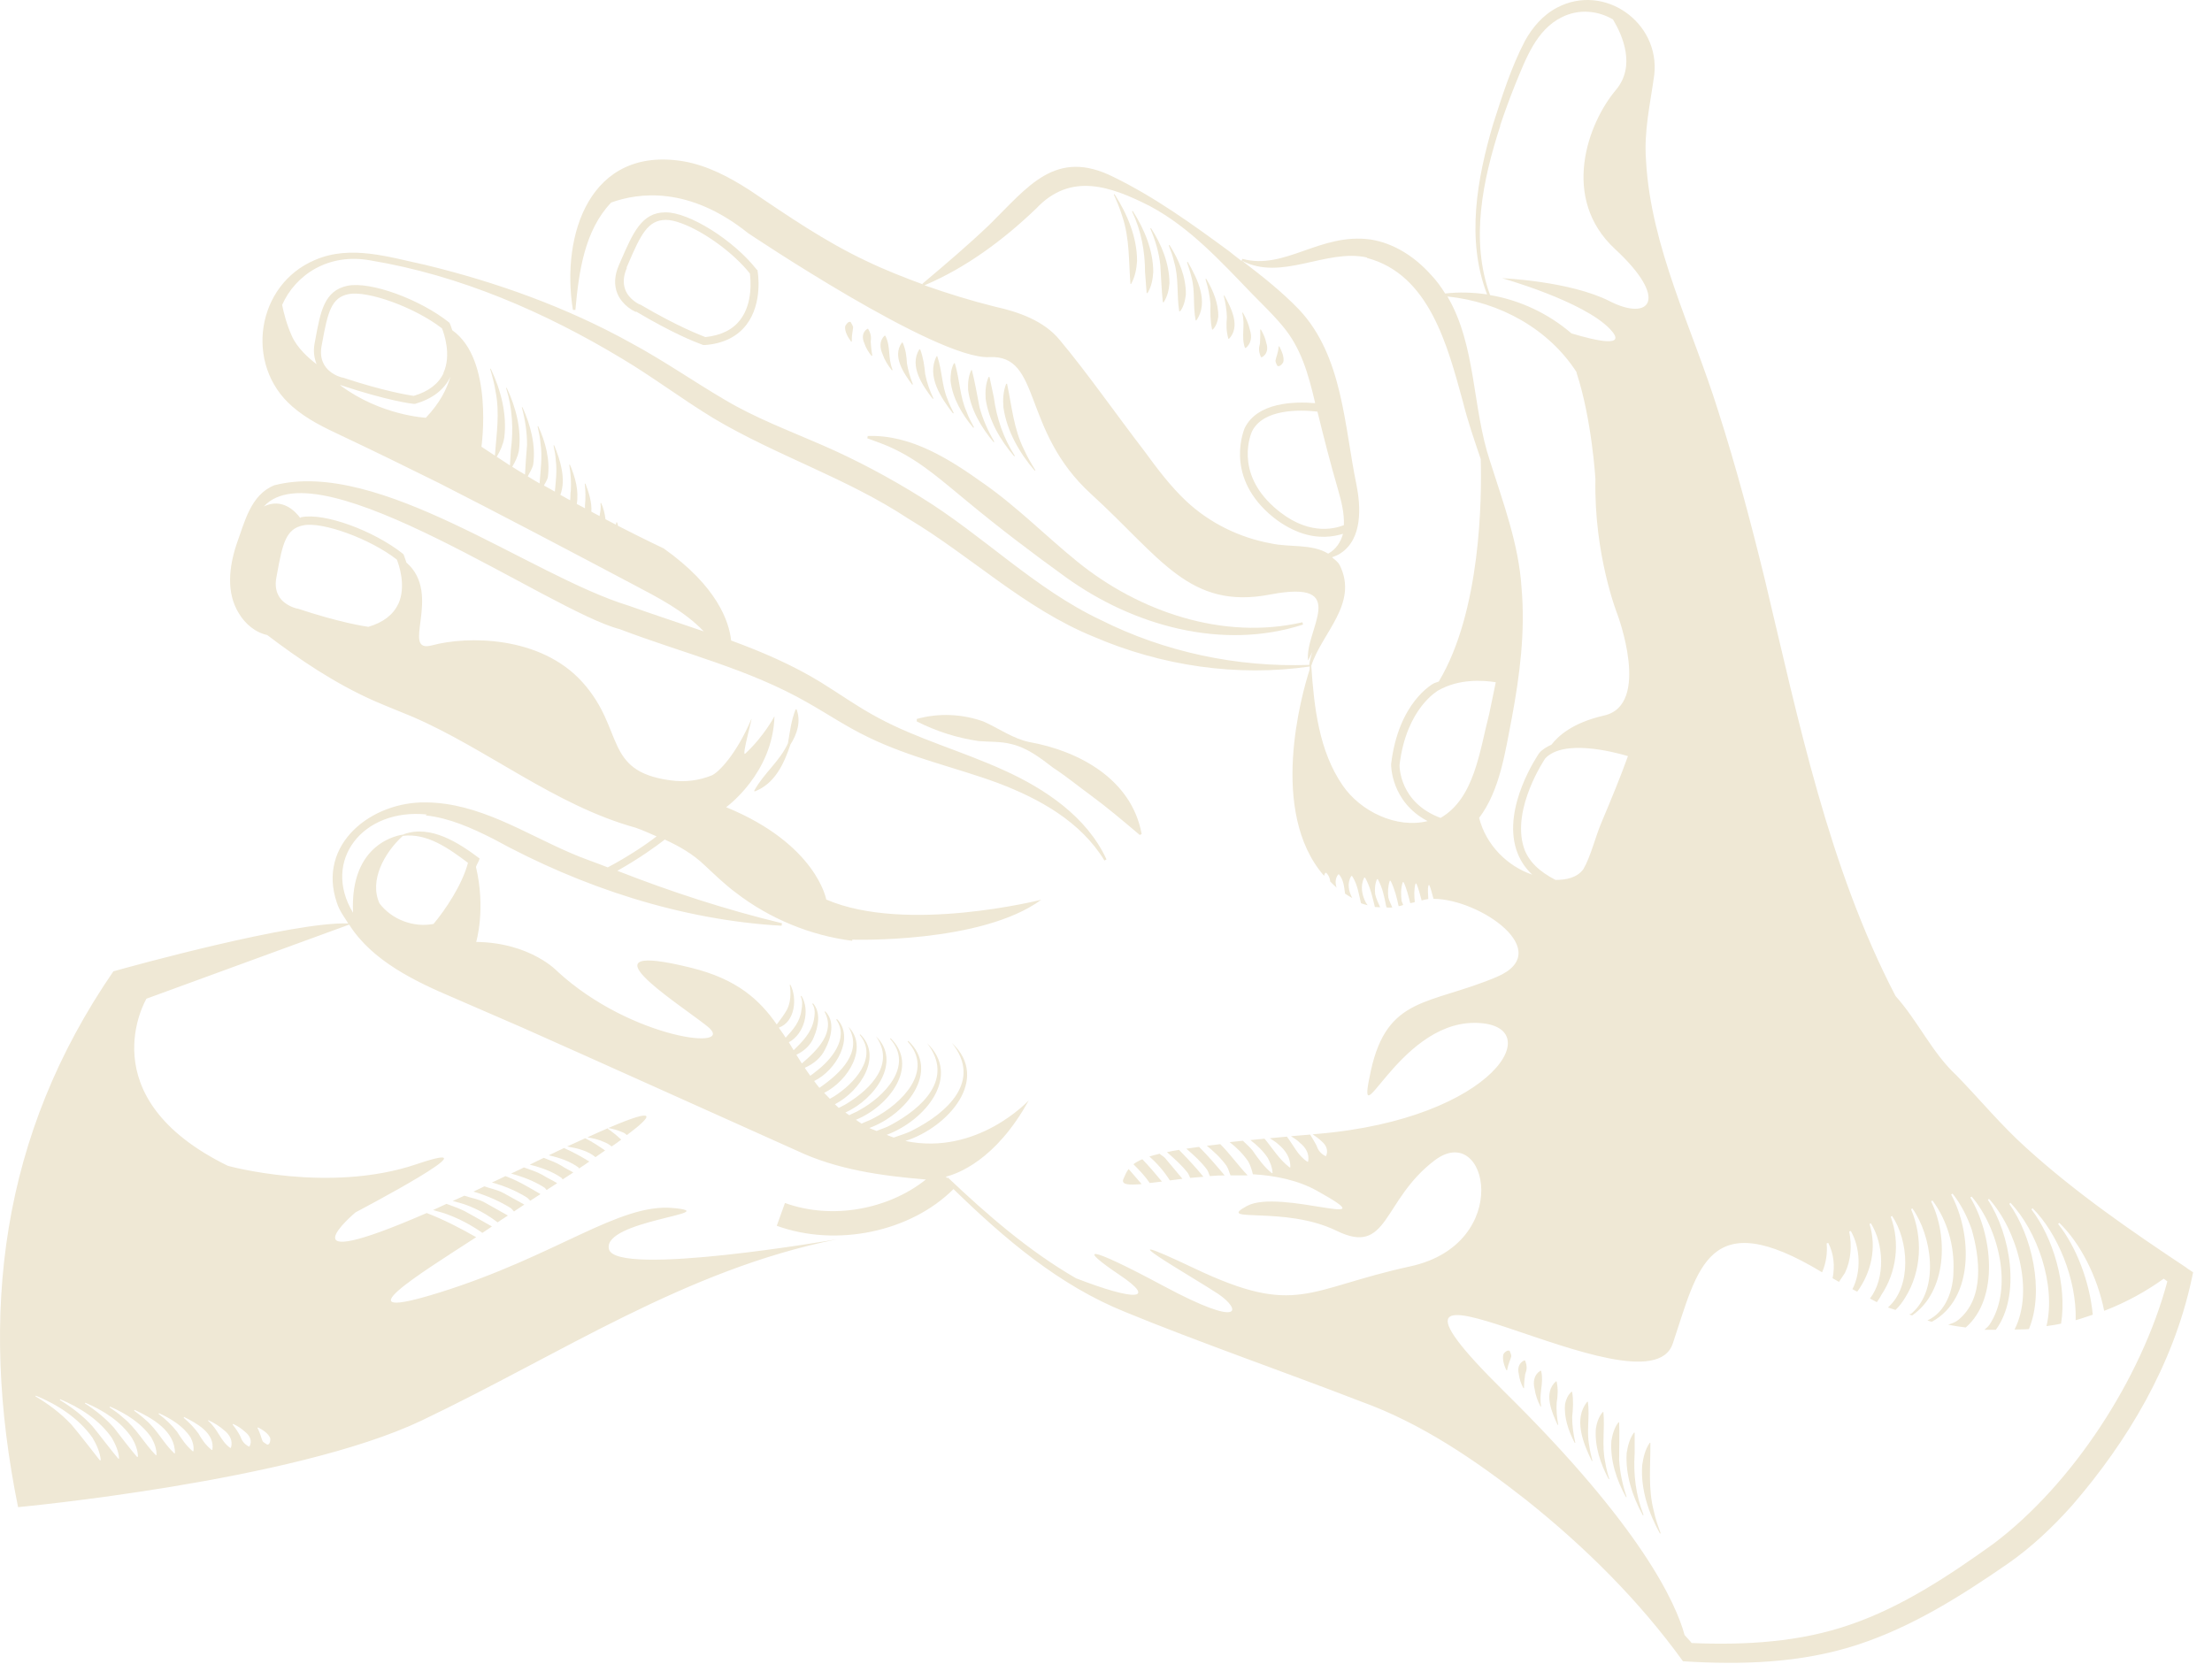 <svg width="97" height="73" viewBox="0 0 97 73" fill="none" xmlns="http://www.w3.org/2000/svg">
<path d="M95.882 55.603C93.442 53.983 91.022 52.313 88.852 50.343C87.762 49.363 86.822 48.223 85.802 47.173C84.722 46.173 84.122 44.803 83.122 43.683C80.182 38.033 78.872 31.623 77.402 25.463C76.792 22.963 76.132 20.473 75.342 18.013C74.212 14.393 72.392 10.843 72.182 7.053C72.082 5.743 72.362 4.593 72.542 3.283C72.802 0.983 70.352 -0.757 68.282 0.333C67.652 0.663 67.192 1.213 66.872 1.793C66.262 2.963 65.882 4.183 65.482 5.423C64.772 7.823 64.282 10.513 65.212 12.913C64.592 12.823 63.982 12.803 63.372 12.873C63.192 12.583 62.992 12.303 62.742 12.043C62.052 11.273 61.132 10.663 60.092 10.503C57.882 10.203 56.342 11.863 54.482 11.353C54.482 11.353 54.442 11.433 54.442 11.443C54.252 11.303 54.082 11.163 53.892 11.013C52.272 9.823 50.652 8.653 48.832 7.763C46.282 6.483 45.072 8.203 43.402 9.843C42.462 10.743 41.472 11.583 40.452 12.443C40.452 12.443 40.452 12.463 40.472 12.473C39.632 12.163 38.812 11.843 38.002 11.453C36.172 10.593 34.542 9.463 32.862 8.333C32.002 7.783 31.052 7.263 29.962 7.073C25.882 6.403 24.592 10.273 25.122 13.593H25.232C25.382 11.923 25.632 10.103 26.802 8.883C27.992 8.453 30.202 8.143 32.802 10.223C32.802 10.223 41.072 15.783 43.382 15.663C45.692 15.543 44.772 18.863 47.842 21.663C50.912 24.463 52.152 26.763 55.712 26.073C59.282 25.393 57.192 27.653 57.362 28.973C57.362 28.973 57.442 28.813 57.552 28.593C57.492 28.773 57.432 28.963 57.412 29.163C54.222 29.273 51.062 28.593 48.272 27.193C45.372 25.823 43.122 23.493 40.392 21.813C39.012 20.953 37.572 20.183 36.082 19.533C34.592 18.883 33.122 18.333 31.782 17.533C30.432 16.743 29.102 15.813 27.672 15.043C24.842 13.473 21.772 12.373 18.632 11.613C17.072 11.283 15.382 10.723 13.812 11.403C11.242 12.483 10.702 15.993 12.812 17.823C13.472 18.403 14.242 18.763 14.962 19.103C16.402 19.783 17.832 20.483 19.262 21.193C21.742 22.453 25.272 24.313 27.762 25.633C28.862 26.213 30.002 26.793 30.862 27.693C29.762 27.313 28.652 26.953 27.562 26.563C23.252 25.243 16.642 20.103 12.032 21.283C10.982 21.703 10.722 22.923 10.372 23.873C10.052 24.843 9.902 25.993 10.482 26.913C10.752 27.363 11.202 27.753 11.762 27.863L11.692 27.833C13.152 28.943 14.702 29.983 16.392 30.733C16.962 30.983 17.532 31.203 18.082 31.433C21.352 32.843 24.332 35.323 27.872 36.303C28.192 36.413 28.492 36.553 28.792 36.683C28.342 37.033 27.592 37.543 26.652 38.043C26.102 37.823 25.542 37.643 25.002 37.403C22.982 36.533 21.012 35.223 18.702 35.193C16.292 35.143 13.892 37.023 14.772 39.593C14.882 39.943 15.092 40.213 15.272 40.503C12.882 40.413 5.712 42.393 4.972 42.603C0.042 49.773 -0.938 57.573 0.792 66.103C0.792 66.103 12.892 64.973 18.492 62.303C24.612 59.383 30.062 55.683 36.712 54.353C36.712 54.353 26.982 56.043 26.702 54.783C26.412 53.523 31.872 53.203 29.512 52.983C27.142 52.763 24.392 55.093 19.262 56.693C14.832 58.073 18.322 55.923 20.882 54.263C20.182 53.863 19.462 53.493 18.712 53.203C12.162 56.053 15.592 53.173 15.592 53.173C15.592 53.173 22.092 49.763 18.262 51.063C14.422 52.363 9.992 51.133 9.992 51.133C3.842 48.123 6.422 43.803 6.422 43.803L15.312 40.553C16.322 42.153 18.222 43.053 19.892 43.763L22.912 45.073C26.422 46.633 31.382 48.873 34.932 50.463C36.702 51.303 38.662 51.573 40.602 51.733C38.962 53.043 36.492 53.513 34.422 52.763L34.062 53.763C36.682 54.713 39.932 54.033 41.812 52.153C44.032 54.313 46.432 56.373 49.342 57.543C52.422 58.813 56.542 60.253 59.662 61.463C62.332 62.423 64.702 64.043 66.932 65.793C69.512 67.853 71.882 70.203 73.802 72.863C76.332 73.023 78.962 72.953 81.442 72.143C83.862 71.353 86.002 69.993 88.032 68.593C89.082 67.863 90.012 66.983 90.852 66.043C93.322 63.193 95.292 59.853 96.102 56.133L96.172 55.803L95.902 55.623L95.882 55.603ZM4.382 64.053C3.952 63.513 3.572 63.003 3.132 62.483C2.672 61.993 2.132 61.583 1.552 61.243L1.572 61.213C2.522 61.603 3.452 62.203 4.052 63.053C4.232 63.353 4.382 63.683 4.422 64.043H4.392L4.382 64.053ZM5.192 63.983C4.842 63.573 4.392 62.963 4.052 62.553C3.642 62.103 3.152 61.723 2.622 61.403L2.642 61.373C3.512 61.733 4.362 62.283 4.902 63.063C5.062 63.343 5.202 63.643 5.222 63.973H5.192V63.983ZM6.012 63.903C5.692 63.533 5.282 62.993 4.992 62.613C4.622 62.203 4.192 61.853 3.722 61.553L3.742 61.523C4.522 61.853 5.302 62.343 5.782 63.063C5.932 63.313 6.042 63.593 6.052 63.893H6.022L6.012 63.903ZM11.312 62.603C11.502 62.703 11.772 62.863 11.852 63.083C11.862 63.143 11.852 63.363 11.722 63.363C11.622 63.303 11.562 63.263 11.522 63.223C11.452 63.073 11.422 62.873 11.292 62.633L11.312 62.603ZM10.222 62.453C10.422 62.543 10.602 62.663 10.762 62.813C10.952 62.963 11.072 63.193 10.942 63.443H10.902C10.692 63.313 10.612 63.203 10.532 62.983C10.442 62.813 10.332 62.643 10.202 62.483L10.222 62.453ZM9.142 62.293C9.392 62.403 9.622 62.553 9.832 62.733C10.062 62.913 10.232 63.193 10.122 63.503H10.092C9.652 63.183 9.572 62.693 9.122 62.313L9.142 62.283V62.293ZM8.062 62.143C8.622 62.423 9.432 62.853 9.312 63.593H9.282C9.012 63.373 8.862 63.153 8.702 62.873C8.522 62.623 8.302 62.393 8.052 62.183L8.072 62.153L8.062 62.143ZM6.972 61.983C7.502 62.223 8.042 62.553 8.362 63.053C8.452 63.233 8.512 63.433 8.482 63.653H8.452C8.152 63.393 7.972 63.123 7.762 62.793C7.532 62.503 7.262 62.243 6.952 62.013L6.972 61.983ZM5.892 61.833C6.672 62.193 7.682 62.763 7.672 63.743H7.642C7.162 63.293 6.902 62.713 6.392 62.283C6.232 62.133 6.062 62.003 5.882 61.873L5.902 61.843L5.892 61.833ZM6.642 63.063C6.772 63.293 6.872 63.543 6.862 63.823H6.832C6.312 63.293 5.982 62.643 5.392 62.173C5.212 62.003 5.002 61.863 4.802 61.723L4.822 61.693C5.522 61.993 6.222 62.433 6.652 63.073L6.642 63.063ZM71.392 33.153C71.052 34.103 70.652 35.063 70.232 36.063C69.962 36.693 69.752 37.583 69.432 38.123C69.152 38.503 68.672 38.593 68.212 38.593C67.532 38.243 67.022 37.793 66.822 37.173C66.272 35.453 67.762 33.263 67.762 33.263C68.562 32.413 70.712 32.963 71.392 33.163V33.153ZM63.072 30.283C63.972 29.763 65.032 29.833 65.592 29.923C65.492 30.393 65.402 30.863 65.302 31.323C64.882 32.933 64.662 35.013 63.172 35.873C61.362 35.203 61.372 33.613 61.372 33.553C61.672 31.043 63.062 30.293 63.082 30.273L63.072 30.283ZM65.782 5.513C65.982 4.913 66.202 4.313 66.442 3.713C66.902 2.603 67.362 1.303 68.492 0.753C69.252 0.373 70.082 0.473 70.732 0.853C71.152 1.553 71.742 2.893 70.862 3.943C69.622 5.413 68.422 8.703 70.822 10.923C73.222 13.143 72.342 14.103 70.592 13.213C68.842 12.323 65.872 12.203 65.872 12.203C65.872 12.203 69.442 13.203 70.612 14.443C71.402 15.283 69.952 14.933 68.912 14.623C67.902 13.753 66.652 13.163 65.342 12.943C64.462 10.533 65.022 7.883 65.792 5.513H65.782ZM69.132 16.343C69.802 18.363 69.962 21.003 69.962 21.003C69.892 24.343 70.922 26.933 70.922 26.933C70.922 26.933 72.422 30.913 70.342 31.383C68.932 31.703 68.312 32.303 68.032 32.663C67.832 32.753 67.642 32.863 67.502 33.023C67.432 33.123 65.892 35.383 66.492 37.263C66.632 37.693 66.862 38.053 67.192 38.363C66.112 37.993 65.172 37.083 64.862 35.873C65.782 34.663 66.012 32.933 66.292 31.513C66.642 29.643 66.892 27.713 66.722 25.783C66.602 23.863 65.912 22.043 65.342 20.233C64.552 17.883 64.742 15.163 63.472 13.003C65.782 13.243 67.922 14.433 69.142 16.333L69.132 16.343ZM59.942 11.313C62.682 12.033 63.482 15.183 64.152 17.623C64.362 18.473 64.652 19.303 64.932 20.133C64.982 21.843 64.942 26.813 63.092 29.893C63.022 29.923 62.962 29.933 62.892 29.963C62.832 29.993 61.322 30.793 61.002 33.523C61.002 33.543 60.982 35.163 62.602 36.013C61.252 36.353 59.662 35.593 58.882 34.453C57.842 32.953 57.622 31.013 57.502 29.203C57.962 27.753 59.582 26.483 58.752 24.793C58.662 24.623 58.532 24.553 58.412 24.443C58.542 24.393 58.682 24.343 58.792 24.263C59.762 23.623 59.672 22.203 59.482 21.253C58.942 18.653 58.882 15.623 56.972 13.583C56.182 12.763 55.332 12.103 54.462 11.433C56.202 12.353 58.152 10.893 59.942 11.293V11.313ZM58.672 21.463C58.832 22.013 58.952 22.523 58.932 23.033C58.472 23.213 57.292 23.503 55.882 22.253C54.112 20.693 54.872 18.993 54.902 18.923C55.392 17.933 56.972 17.963 57.772 18.053C58.052 19.193 58.342 20.333 58.672 21.463ZM45.442 9.143C46.952 7.543 48.702 8.163 50.432 9.043C52.172 9.973 53.532 11.463 54.892 12.873C55.352 13.343 55.822 13.793 56.222 14.273C57.052 15.243 57.372 16.403 57.662 17.633C57.662 17.653 57.662 17.663 57.672 17.683C56.752 17.603 55.142 17.643 54.582 18.773C54.582 18.793 53.682 20.773 55.642 22.523C56.112 22.943 56.572 23.193 56.992 23.353C57.812 23.653 58.472 23.543 58.892 23.413C58.802 23.763 58.582 24.103 58.242 24.283C57.542 23.843 56.522 24.013 55.732 23.833C54.352 23.583 53.032 22.933 52.012 21.973C51.332 21.333 50.742 20.553 50.152 19.743C49.072 18.343 47.602 16.253 46.472 14.913C45.792 14.073 44.652 13.673 43.642 13.453C42.592 13.193 41.562 12.873 40.542 12.513C42.362 11.743 44.002 10.523 45.432 9.153L45.442 9.143ZM18.682 18.323C18.682 18.323 16.702 18.233 14.912 16.893H14.942C17.012 17.583 18.092 17.713 18.132 17.713H18.202C18.962 17.493 19.482 17.093 19.752 16.523C19.592 17.063 19.292 17.673 18.682 18.313V18.323ZM19.452 16.363C19.232 16.833 18.792 17.173 18.142 17.363C17.942 17.333 16.882 17.173 15.042 16.563H15.022C15.022 16.563 13.892 16.333 14.102 15.173L14.132 15.013C14.372 13.693 14.532 13.053 15.272 12.903C15.702 12.813 16.432 12.963 17.202 13.243C17.972 13.523 18.792 13.943 19.382 14.403C19.462 14.603 19.812 15.563 19.442 16.363H19.452ZM17.462 26.493C17.242 26.963 16.802 27.303 16.152 27.493C15.952 27.463 14.892 27.303 13.052 26.693H13.032C13.032 26.693 12.532 26.593 12.262 26.203C12.102 25.963 12.052 25.663 12.122 25.313L12.152 25.153C12.392 23.833 12.542 23.193 13.292 23.043C13.722 22.953 14.452 23.103 15.222 23.383C15.992 23.663 16.812 24.083 17.402 24.543C17.482 24.743 17.832 25.703 17.462 26.503V26.493ZM18.662 35.763C19.702 35.873 20.682 36.313 21.632 36.793C25.492 38.913 29.862 40.353 34.272 40.603L34.292 40.493C31.812 39.893 29.422 39.113 27.072 38.193C28.032 37.653 28.752 37.133 29.152 36.823C29.782 37.113 30.382 37.453 30.892 37.943C31.322 38.343 31.782 38.793 32.282 39.163C33.752 40.293 35.542 41.033 37.372 41.263V41.213H37.382C37.382 41.213 43.032 41.393 45.662 39.463C45.662 39.463 39.732 40.963 36.232 39.453C36.232 39.453 35.812 37.033 31.842 35.403C31.842 35.403 33.892 33.933 33.962 31.413C33.962 31.413 33.512 32.283 32.682 33.053C32.492 33.233 33.052 31.293 32.942 31.553C32.292 33.083 31.502 33.893 31.202 34.013C30.672 34.223 30.062 34.323 29.382 34.223C26.452 33.823 27.402 32.003 25.552 29.933C23.702 27.863 20.472 27.893 18.952 28.303C17.512 28.693 19.432 26.073 17.822 24.673C17.762 24.493 17.722 24.373 17.712 24.353L17.692 24.313L17.662 24.283C16.372 23.263 14.222 22.483 13.222 22.683C13.192 22.683 13.182 22.703 13.162 22.713C12.952 22.423 12.372 21.823 11.572 22.213C13.992 19.543 24.172 26.833 27.172 27.593C29.942 28.653 32.862 29.343 35.442 30.833C36.292 31.313 37.132 31.883 38.072 32.333C39.942 33.243 41.922 33.663 43.762 34.343C45.582 35.033 47.392 36.033 48.432 37.743L48.522 37.693C47.662 35.823 45.822 34.593 44.002 33.773C42.152 32.933 40.212 32.403 38.512 31.483C37.662 31.033 36.862 30.463 35.992 29.923C34.752 29.163 33.422 28.593 32.062 28.093C31.972 27.273 31.462 25.723 29.102 24.053C29.102 24.053 28.272 23.663 27.102 23.063C27.082 23.013 27.082 22.963 27.062 22.913H27.022C27.022 22.913 27.012 22.983 27.012 23.013C26.862 22.933 26.712 22.863 26.552 22.773C26.522 22.523 26.462 22.283 26.362 22.063H26.332C26.362 22.273 26.322 22.453 26.292 22.633C26.172 22.573 26.052 22.503 25.932 22.443C25.962 22.033 25.812 21.573 25.672 21.213H25.642C25.682 21.543 25.682 21.863 25.652 22.173C25.652 22.213 25.652 22.253 25.652 22.293C25.532 22.233 25.412 22.163 25.292 22.103C25.392 21.523 25.222 20.913 24.992 20.383H24.962C25.032 20.773 25.052 21.153 25.032 21.513C25.002 21.663 25.022 21.803 25.002 21.943C24.862 21.863 24.712 21.783 24.572 21.703C24.832 21.023 24.572 20.183 24.302 19.533H24.272C24.322 19.763 24.362 19.973 24.372 20.193C24.432 20.663 24.372 21.103 24.332 21.563C24.172 21.473 24.012 21.383 23.852 21.293C23.912 21.173 23.992 21.063 24.022 20.943C24.132 20.183 23.922 19.383 23.602 18.693H23.572C23.632 18.953 23.682 19.193 23.702 19.443C23.792 20.043 23.702 20.613 23.662 21.203C23.482 21.103 23.312 20.993 23.142 20.893C23.232 20.723 23.342 20.553 23.382 20.373C23.502 19.523 23.262 18.633 22.912 17.863H22.882C23.032 18.413 23.112 18.963 23.112 19.513C23.082 19.893 23.042 20.373 23.022 20.813C22.832 20.703 22.642 20.593 22.462 20.473C22.592 20.253 22.702 20.033 22.752 19.783C22.882 18.843 22.622 17.863 22.222 17.013H22.192C22.472 17.903 22.522 18.833 22.402 19.743L22.362 20.413C22.162 20.283 21.982 20.163 21.782 20.033C21.942 19.773 22.062 19.493 22.112 19.203C22.242 18.163 21.962 17.103 21.522 16.173H21.492C21.592 16.513 21.682 16.843 21.732 17.173C21.922 18.113 21.772 19.033 21.702 19.983C21.502 19.853 21.302 19.723 21.112 19.593C21.112 19.593 21.662 15.773 19.832 14.483C19.782 14.323 19.742 14.223 19.732 14.203L19.712 14.163L19.682 14.133C18.392 13.113 16.242 12.333 15.242 12.533C14.222 12.743 14.052 13.653 13.822 14.923L13.792 15.083C13.732 15.423 13.782 15.703 13.882 15.973C13.552 15.723 13.032 15.273 12.792 14.723C12.572 14.233 12.442 13.723 12.372 13.373C12.962 12.043 14.412 11.083 16.252 11.423C20.172 12.073 23.902 13.693 27.282 15.733C28.642 16.543 29.902 17.503 31.302 18.353C34.102 20.013 37.122 20.963 39.822 22.743C42.582 24.393 44.932 26.693 47.952 27.923C50.942 29.213 54.262 29.693 57.432 29.233C57.432 29.283 57.432 29.343 57.422 29.393C57.092 30.423 55.612 35.603 58.062 38.413C58.082 38.373 58.082 38.323 58.122 38.283H58.162C58.282 38.413 58.322 38.533 58.332 38.663C58.422 38.753 58.512 38.843 58.612 38.933C58.552 38.743 58.542 38.533 58.682 38.353H58.722C58.922 38.603 58.942 38.893 58.982 39.193C59.082 39.263 59.182 39.323 59.292 39.383C59.292 39.383 59.292 39.383 59.292 39.373C59.132 39.073 59.072 38.733 59.252 38.423H59.292C59.532 38.793 59.582 39.203 59.682 39.613C59.742 39.643 59.872 39.673 59.972 39.703C59.952 39.663 59.922 39.633 59.902 39.603C59.722 39.263 59.642 38.863 59.822 38.493H59.862C60.092 38.903 60.182 39.343 60.292 39.783C60.362 39.793 60.452 39.783 60.522 39.793C60.442 39.603 60.342 39.413 60.302 39.213C60.282 38.993 60.292 38.773 60.382 38.563H60.422C60.632 38.953 60.702 39.323 60.782 39.733C60.782 39.753 60.802 39.773 60.812 39.803C60.902 39.803 60.962 39.813 61.052 39.803C61.002 39.653 60.912 39.513 60.882 39.363C60.852 39.123 60.862 38.873 60.942 38.633H60.982C61.162 39.003 61.252 39.363 61.332 39.743C61.392 39.743 61.462 39.713 61.532 39.693C61.512 39.633 61.482 39.573 61.462 39.513C61.432 39.243 61.422 38.973 61.512 38.693H61.552C61.692 38.993 61.762 39.303 61.842 39.613C61.912 39.593 61.972 39.593 62.042 39.563C62.012 39.293 62.002 39.023 62.072 38.753H62.112C62.212 38.993 62.272 39.243 62.342 39.493C62.432 39.473 62.522 39.443 62.632 39.433C62.632 39.233 62.592 39.023 62.642 38.823H62.682C62.762 39.023 62.802 39.223 62.862 39.423C64.882 39.423 68.262 41.743 65.622 42.853C62.672 44.093 60.832 43.673 60.112 46.973C59.392 50.273 61.252 44.883 64.632 44.863C68.012 44.843 65.612 49.073 57.762 49.733C57.692 49.733 57.632 49.743 57.562 49.753C57.692 49.843 57.832 49.933 57.952 50.053C58.142 50.213 58.262 50.433 58.152 50.703H58.122C57.892 50.583 57.802 50.443 57.722 50.223C57.642 50.073 57.552 49.923 57.452 49.763C57.162 49.783 56.882 49.813 56.612 49.833C56.742 49.923 56.892 50.003 57.002 50.123C57.252 50.323 57.432 50.603 57.362 50.953H57.332C56.912 50.683 56.732 50.243 56.432 49.853C56.162 49.873 55.932 49.903 55.682 49.923C55.812 50.013 55.952 50.083 56.062 50.193C56.362 50.443 56.602 50.783 56.582 51.203H56.552C56.092 50.853 55.812 50.373 55.452 49.943C55.232 49.963 55.032 49.983 54.832 50.003C55.122 50.223 55.392 50.483 55.592 50.783C55.702 50.983 55.792 51.203 55.802 51.453H55.772C55.412 51.163 55.182 50.823 54.922 50.453C54.802 50.303 54.642 50.173 54.502 50.033C54.302 50.053 54.102 50.073 53.922 50.093C54.232 50.333 54.512 50.613 54.732 50.933C54.832 51.103 54.892 51.303 54.942 51.503C55.942 51.563 56.922 51.763 57.762 52.233C61.042 54.053 56.122 52.113 54.682 52.893C53.242 53.673 56.332 52.863 58.612 53.983C60.902 55.103 60.592 52.653 62.912 50.893C65.242 49.133 66.392 54.553 61.842 55.543C57.292 56.533 56.892 57.773 52.382 55.633C47.872 53.493 52.442 56.093 53.422 56.753C54.402 57.413 54.592 58.313 51.042 56.413C47.502 54.513 47.302 54.713 49.102 55.923C50.752 57.033 49.782 57.073 47.182 56.063C45.122 54.873 43.292 53.283 41.562 51.643C41.562 51.643 41.542 51.663 41.522 51.683C41.522 51.653 41.522 51.633 41.522 51.633C41.502 51.633 41.482 51.623 41.462 51.613C41.962 51.493 43.662 50.903 45.112 48.263C45.112 48.263 42.862 50.703 39.702 50.043C41.582 49.443 43.442 47.323 41.742 45.743C43.072 47.403 41.562 48.793 40.022 49.573C39.762 49.713 39.462 49.793 39.192 49.893C39.092 49.863 38.982 49.813 38.882 49.773C40.582 49.143 42.172 47.193 40.652 45.753C41.862 47.303 40.452 48.603 39.042 49.353C38.852 49.463 38.642 49.513 38.442 49.603C38.332 49.553 38.232 49.533 38.122 49.473C39.722 48.893 41.252 46.993 39.832 45.653L39.802 45.683C40.982 46.983 39.522 48.413 38.332 49.033C38.162 49.133 37.962 49.193 37.782 49.283C37.692 49.223 37.612 49.163 37.532 49.113C38.992 48.523 40.322 46.763 39.052 45.533L39.032 45.563C40.102 46.753 38.752 48.113 37.682 48.693C37.542 48.783 37.382 48.833 37.242 48.913C37.192 48.873 37.122 48.833 37.072 48.793C38.382 48.213 39.552 46.543 38.412 45.453C39.262 46.653 38.202 47.743 37.152 48.393C37.032 48.473 36.902 48.523 36.782 48.593C36.722 48.543 36.672 48.483 36.612 48.433C37.762 47.833 38.702 46.313 37.722 45.363L37.702 45.393C38.532 46.393 37.422 47.553 36.582 48.083C36.522 48.123 36.452 48.153 36.392 48.193C36.312 48.103 36.222 48.023 36.142 47.933C37.212 47.393 38.092 45.923 37.202 45.033C37.852 46.133 36.872 47.063 35.932 47.713C35.852 47.613 35.772 47.513 35.702 47.413C36.682 46.943 37.482 45.493 36.702 44.693L36.672 44.723C37.252 45.543 36.432 46.503 35.782 46.993C35.702 47.063 35.612 47.123 35.532 47.183C35.452 47.063 35.362 46.953 35.292 46.833C35.672 46.663 36.002 46.403 36.182 46.023C36.442 45.533 36.642 44.793 36.182 44.353L36.162 44.383C36.642 45.273 35.852 46.053 35.162 46.643C35.082 46.513 35.002 46.393 34.922 46.263C35.252 46.103 35.542 45.853 35.682 45.503C35.882 45.043 36.012 44.413 35.652 44.003L35.622 44.033C35.762 44.233 35.732 44.493 35.692 44.723C35.582 45.293 35.192 45.683 34.802 46.063C34.732 45.943 34.662 45.823 34.592 45.713C35.272 45.353 35.542 44.313 35.142 43.673L35.112 43.703C35.202 43.883 35.182 44.113 35.142 44.313C35.082 44.823 34.772 45.163 34.452 45.513C34.362 45.363 34.252 45.223 34.152 45.073C34.862 44.823 34.972 43.793 34.662 43.193H34.632C34.692 43.563 34.672 43.943 34.522 44.263C34.382 44.523 34.222 44.713 34.062 44.933C33.322 43.873 32.342 42.943 30.292 42.443C25.352 41.223 29.532 43.853 30.992 44.993C32.452 46.123 27.692 45.593 24.452 42.613C24.452 42.613 23.282 41.343 20.882 41.313C20.882 41.313 21.312 39.883 20.872 38.023C20.912 37.893 21.002 37.783 21.032 37.653C20.112 36.963 18.902 36.173 17.722 36.583C17.722 36.583 17.702 36.593 17.692 36.603C17.522 36.623 15.332 36.933 15.482 40.033C14.102 37.763 15.892 35.433 18.722 35.723L18.662 35.763ZM19.012 40.523C18.132 40.693 17.182 40.333 16.642 39.623C16.182 38.623 16.852 37.403 17.662 36.663C18.732 36.523 19.692 37.223 20.522 37.843C20.262 38.823 19.522 39.913 19.012 40.523ZM87.412 67.713C85.432 69.133 83.392 70.483 81.142 71.253C78.932 72.023 76.552 72.163 74.182 72.063C74.092 71.943 73.972 71.833 73.872 71.713C73.502 70.343 72.002 66.983 65.992 61.063C57.802 52.983 72.192 62.363 73.352 58.933C74.462 55.643 74.872 52.763 79.902 55.803C80.072 55.413 80.142 54.973 80.102 54.533L80.172 54.513C80.412 54.973 80.472 55.533 80.362 56.063C80.422 56.103 80.462 56.113 80.522 56.153C80.562 56.183 80.602 56.193 80.642 56.223C80.732 56.093 80.812 55.963 80.902 55.833C81.172 55.273 81.212 54.633 81.092 54.013L81.162 53.993C81.572 54.703 81.632 55.773 81.232 56.543C81.302 56.583 81.372 56.613 81.442 56.653C82.062 55.803 82.302 54.723 81.982 53.683L82.042 53.653C82.602 54.553 82.692 56.053 82.002 56.953C82.102 57.003 82.202 57.063 82.302 57.113C82.372 57.013 82.442 56.913 82.502 56.793C83.162 55.803 83.332 54.513 82.912 53.363L82.972 53.333C83.692 54.393 83.852 56.413 82.792 57.343C82.902 57.393 83.012 57.413 83.122 57.453C83.292 57.293 83.432 57.103 83.552 56.903C84.262 55.763 84.332 54.283 83.802 53.033L83.862 53.003C84.702 54.183 85.072 56.513 83.842 57.593C83.812 57.623 83.762 57.633 83.722 57.653C83.762 57.663 83.802 57.683 83.852 57.693C85.362 56.653 85.442 54.233 84.682 52.693L84.742 52.653C85.382 53.513 85.712 54.623 85.662 55.743C85.662 56.553 85.342 57.543 84.522 57.913C84.582 57.933 84.652 57.963 84.712 57.973C86.592 56.953 86.472 54.073 85.562 52.393L85.622 52.353C85.992 52.813 86.262 53.353 86.462 53.923C86.822 55.173 87.032 56.953 85.872 57.893C85.742 58.003 85.592 58.043 85.432 58.103C85.692 58.153 85.952 58.193 86.202 58.223C87.692 56.923 87.362 54.113 86.402 52.523L86.462 52.483C87.632 53.853 88.312 56.493 87.242 58.103C87.182 58.183 87.102 58.253 87.022 58.323C87.192 58.323 87.352 58.323 87.522 58.323C88.632 56.803 88.162 54.133 87.172 52.623L87.222 52.583C88.432 53.923 89.222 56.583 88.342 58.313C88.552 58.303 88.772 58.313 88.972 58.293C89.662 56.613 89.102 54.193 88.112 52.803L88.162 52.753C89.322 53.973 90.172 56.343 89.742 58.163C89.952 58.133 90.172 58.103 90.382 58.053C90.652 56.353 90.032 54.283 89.082 53.043L89.132 52.993C90.222 54.073 91.072 56.113 91.022 57.903C91.282 57.833 91.522 57.743 91.772 57.663C91.632 56.193 91.042 54.673 90.252 53.683L90.302 53.633C91.212 54.503 91.972 55.983 92.272 57.493C93.262 57.113 94.132 56.623 94.882 56.083C94.942 56.123 94.992 56.163 95.042 56.203C93.902 60.463 90.892 65.093 87.412 67.713Z" fill="#EFE8D5"/>
<path d="M27.892 13.664C29.492 14.614 30.482 15.004 30.762 15.104C30.812 15.123 30.842 15.133 30.842 15.133H30.912C31.722 15.073 32.332 14.764 32.732 14.243C33.462 13.284 33.232 11.944 33.222 11.893V11.854L33.182 11.823C32.162 10.524 30.212 9.304 29.182 9.314C28.132 9.314 27.752 10.223 27.212 11.463L27.142 11.623C26.942 12.084 26.922 12.504 27.072 12.873C27.292 13.403 27.792 13.643 27.882 13.684L27.892 13.664ZM27.472 11.743L27.542 11.584C28.102 10.274 28.412 9.654 29.192 9.644C29.382 9.644 29.622 9.694 29.882 9.794C30.842 10.143 32.142 11.063 32.882 11.993C32.912 12.213 33.032 13.284 32.462 14.024C32.132 14.463 31.612 14.713 30.932 14.784C30.752 14.713 29.732 14.334 28.072 13.354H28.052C28.052 13.354 27.592 13.153 27.422 12.713C27.312 12.434 27.332 12.104 27.492 11.743H27.472Z" fill="#EFE8D5"/>
<path d="M34.892 31.104C34.692 31.613 34.642 32.084 34.552 32.603C34.192 33.394 33.492 33.913 33.072 34.684L33.092 34.714C33.982 34.373 34.382 33.493 34.662 32.654C34.952 32.203 35.132 31.654 34.932 31.113H34.892V31.104Z" fill="#EFE8D5"/>
<path d="M50.062 36.573C49.622 34.183 47.322 32.933 45.122 32.543C44.392 32.383 43.802 31.943 43.122 31.643C42.192 31.313 41.172 31.263 40.202 31.533V31.643C41.082 32.083 41.962 32.363 42.912 32.503C43.382 32.543 43.882 32.513 44.342 32.633C45.042 32.793 45.622 33.243 46.182 33.673C46.752 34.043 47.282 34.483 47.832 34.883C48.552 35.413 49.212 35.973 49.982 36.623L50.072 36.573H50.062Z" fill="#EFE8D5"/>
<path d="M38.032 19.223C38.462 19.383 38.882 19.523 39.272 19.723C40.462 20.303 41.422 21.183 42.452 22.023C43.802 23.143 45.302 24.283 46.732 25.313C49.682 27.443 53.602 28.543 57.142 27.393L57.112 27.293C53.642 28.093 49.952 26.833 47.242 24.633C45.872 23.523 44.572 22.203 43.102 21.183C41.632 20.133 39.932 19.053 38.052 19.123L38.032 19.223Z" fill="#EFE8D5"/>
<path d="M45.402 20.623C45.222 20.334 45.052 20.044 44.912 19.733C44.452 18.823 44.372 17.823 44.162 16.834H44.122C43.992 17.163 43.972 17.523 44.002 17.873C44.152 18.904 44.702 19.863 45.372 20.643L45.402 20.623Z" fill="#EFE8D5"/>
<path d="M43.392 16.533H43.352C43.222 16.833 43.202 17.163 43.222 17.483C43.352 18.423 43.862 19.303 44.472 20.013L44.502 19.993C44.002 19.213 43.702 18.343 43.582 17.433L43.392 16.533Z" fill="#EFE8D5"/>
<path d="M42.632 16.233H42.592C42.462 16.503 42.442 16.803 42.452 17.093C42.562 17.953 43.022 18.743 43.572 19.393L43.602 19.373C43.322 18.893 43.092 18.383 42.952 17.853C42.862 17.383 42.742 16.713 42.622 16.243L42.632 16.233Z" fill="#EFE8D5"/>
<path d="M41.872 15.933H41.832C41.702 16.173 41.682 16.443 41.682 16.703C41.772 17.473 42.192 18.183 42.682 18.763L42.712 18.743C42.592 18.523 42.472 18.303 42.392 18.073C42.082 17.383 42.092 16.663 41.872 15.933Z" fill="#EFE8D5"/>
<path d="M41.112 15.623H41.072C40.622 16.494 41.262 17.453 41.792 18.134L41.822 18.113C41.722 17.913 41.622 17.713 41.552 17.514C41.292 16.904 41.322 16.264 41.102 15.633L41.112 15.623Z" fill="#EFE8D5"/>
<path d="M40.352 15.323H40.312C39.862 16.053 40.452 16.913 40.902 17.493L40.932 17.473C40.762 17.123 40.642 16.763 40.572 16.413C40.532 16.023 40.492 15.703 40.352 15.323Z" fill="#EFE8D5"/>
<path d="M39.772 15.944C39.752 15.614 39.722 15.343 39.582 15.023H39.552C39.112 15.623 39.632 16.373 40.002 16.873L40.032 16.853C39.912 16.553 39.822 16.244 39.772 15.944Z" fill="#EFE8D5"/>
<path d="M39.142 16.223C38.922 15.683 39.072 15.213 38.822 14.723H38.792C38.552 14.943 38.582 15.263 38.702 15.533C38.792 15.793 38.942 16.033 39.112 16.243L39.142 16.223Z" fill="#EFE8D5"/>
<path d="M38.062 14.423H38.032C37.802 14.573 37.802 14.833 37.902 15.053C37.972 15.263 38.082 15.443 38.222 15.613L38.252 15.593C38.212 15.383 38.192 15.183 38.182 14.993C38.212 14.773 38.192 14.633 38.062 14.413V14.423Z" fill="#EFE8D5"/>
<path d="M37.412 14.343C37.392 14.283 37.362 14.223 37.302 14.123C37.202 14.073 37.082 14.253 37.062 14.313C37.032 14.543 37.192 14.803 37.322 14.983H37.352C37.342 14.703 37.402 14.503 37.412 14.343Z" fill="#EFE8D5"/>
<path d="M49.572 12.453H49.602C49.772 12.143 49.842 11.793 49.862 11.443C49.862 10.403 49.432 9.383 48.872 8.513L48.842 8.533C48.982 8.843 49.112 9.153 49.212 9.483C49.542 10.453 49.492 11.453 49.572 12.453Z" fill="#EFE8D5"/>
<path d="M50.292 12.853H50.322C50.492 12.573 50.552 12.253 50.572 11.933C50.572 10.983 50.182 10.043 49.672 9.253L49.642 9.273C50.042 10.113 50.212 11.023 50.212 11.933L50.282 12.853H50.292Z" fill="#EFE8D5"/>
<path d="M51.002 13.253H51.032C51.192 13.003 51.262 12.713 51.282 12.423C51.282 11.563 50.932 10.713 50.472 10.003L50.442 10.023C50.662 10.533 50.822 11.073 50.882 11.623C50.912 12.103 50.942 12.783 50.992 13.263L51.002 13.253Z" fill="#EFE8D5"/>
<path d="M51.722 13.653H51.752C51.912 13.443 51.972 13.173 52.002 12.913C52.012 12.143 51.692 11.383 51.282 10.743L51.252 10.763C51.342 10.993 51.432 11.233 51.482 11.473C51.702 12.193 51.592 12.913 51.712 13.663L51.722 13.653Z" fill="#EFE8D5"/>
<path d="M52.432 14.053H52.462C53.022 13.263 52.512 12.223 52.082 11.483L52.052 11.503C52.122 11.713 52.192 11.923 52.242 12.133C52.422 12.773 52.302 13.403 52.432 14.053Z" fill="#EFE8D5"/>
<path d="M53.152 14.453H53.182C53.332 14.303 53.392 14.103 53.422 13.903C53.442 13.313 53.192 12.723 52.892 12.223L52.862 12.243C52.982 12.613 53.052 12.983 53.082 13.343C53.072 13.733 53.072 14.063 53.152 14.453Z" fill="#EFE8D5"/>
<path d="M53.862 14.853L53.892 14.863C54.412 14.323 53.992 13.513 53.692 12.963H53.662C53.742 13.293 53.792 13.603 53.802 13.913C53.772 14.243 53.772 14.513 53.862 14.843V14.853Z" fill="#EFE8D5"/>
<path d="M54.612 15.273C54.882 15.073 54.902 14.753 54.812 14.473C54.752 14.203 54.642 13.953 54.502 13.713H54.472C54.622 14.293 54.412 14.733 54.592 15.253H54.622L54.612 15.273Z" fill="#EFE8D5"/>
<path d="M55.322 15.673C55.572 15.553 55.612 15.283 55.532 15.053C55.492 14.843 55.402 14.643 55.292 14.453H55.262C55.272 14.673 55.262 14.873 55.252 15.063C55.192 15.283 55.192 15.423 55.292 15.653L55.322 15.673Z" fill="#EFE8D5"/>
<path d="M56.272 15.893C56.332 15.673 56.202 15.393 56.102 15.193H56.072C56.052 15.473 55.962 15.653 55.932 15.813C55.932 15.883 55.962 15.943 56.012 16.043C56.112 16.113 56.252 15.943 56.272 15.883V15.893Z" fill="#EFE8D5"/>
<path d="M23.252 52.663C23.392 52.574 23.542 52.474 23.702 52.373C23.202 52.084 22.712 51.783 22.162 51.584C21.962 51.684 21.772 51.773 21.572 51.864C22.122 52.014 22.642 52.233 23.122 52.533C23.172 52.574 23.202 52.623 23.252 52.663Z" fill="#EFE8D5"/>
<path d="M22.542 53.133C22.682 53.043 22.832 52.943 22.992 52.833C22.692 52.663 22.382 52.493 22.072 52.323C21.812 52.183 21.512 52.133 21.242 52.033C21.092 52.103 20.912 52.193 20.762 52.263C21.332 52.433 21.892 52.673 22.392 52.983C22.452 53.023 22.492 53.093 22.542 53.133Z" fill="#EFE8D5"/>
<path d="M27.492 49.783C28.642 48.923 28.872 48.533 26.672 49.474C26.892 49.514 27.102 49.574 27.302 49.663C27.372 49.684 27.432 49.733 27.492 49.783Z" fill="#EFE8D5"/>
<path d="M23.972 52.193C24.122 52.093 24.272 51.993 24.432 51.893C24.222 51.763 23.992 51.663 23.772 51.523C23.522 51.383 23.242 51.303 22.972 51.203C22.902 51.243 22.852 51.263 22.772 51.303C22.642 51.363 22.532 51.413 22.412 51.473C22.932 51.613 23.432 51.803 23.882 52.093C23.922 52.123 23.942 52.173 23.982 52.203L23.972 52.193Z" fill="#EFE8D5"/>
<path d="M19.572 52.803C19.382 52.893 19.162 52.993 18.992 53.073C19.212 53.143 19.432 53.183 19.642 53.273C20.112 53.443 20.672 53.733 21.152 54.073C21.302 53.973 21.442 53.883 21.572 53.793C21.182 53.573 20.782 53.343 20.382 53.123C20.122 52.993 19.852 52.903 19.582 52.803H19.572Z" fill="#EFE8D5"/>
<path d="M21.952 53.523C22.042 53.463 22.162 53.383 22.272 53.313C21.922 53.113 21.572 52.923 21.222 52.723C20.952 52.583 20.652 52.543 20.362 52.443C20.182 52.523 20.022 52.603 19.852 52.673C20.062 52.733 20.272 52.783 20.482 52.863C20.962 53.043 21.412 53.303 21.822 53.613C21.862 53.583 21.912 53.553 21.952 53.523Z" fill="#EFE8D5"/>
<path d="M27.232 49.973C27.232 49.973 27.182 49.933 27.152 49.903C27.002 49.763 26.832 49.633 26.652 49.503V49.483C26.402 49.593 26.102 49.723 25.762 49.883C25.992 49.923 26.232 49.973 26.452 50.073C26.592 50.123 26.712 50.193 26.822 50.283C26.972 50.183 27.112 50.083 27.242 49.983L27.232 49.973Z" fill="#EFE8D5"/>
<path d="M25.402 51.243C25.552 51.144 25.702 51.044 25.842 50.944C25.482 50.724 25.122 50.523 24.732 50.353C24.532 50.444 24.272 50.574 24.062 50.673C24.522 50.773 24.972 50.923 25.352 51.194C25.372 51.203 25.382 51.233 25.392 51.254L25.402 51.243Z" fill="#EFE8D5"/>
<path d="M26.542 50.463C26.262 50.273 25.982 50.083 25.662 49.923C25.412 50.043 25.172 50.143 24.872 50.283C25.112 50.333 25.362 50.373 25.592 50.463C25.782 50.533 25.962 50.623 26.112 50.753C26.262 50.653 26.402 50.553 26.542 50.453V50.463Z" fill="#EFE8D5"/>
<path d="M24.682 51.723C24.832 51.623 24.982 51.523 25.142 51.423C24.972 51.323 24.782 51.243 24.612 51.123C24.372 50.983 24.102 50.883 23.842 50.783C23.642 50.883 23.442 50.973 23.232 51.083C23.722 51.203 24.202 51.373 24.612 51.653C24.642 51.673 24.652 51.713 24.682 51.733V51.723Z" fill="#EFE8D5"/>
<path d="M72.372 63.283H72.342C72.142 63.573 72.062 63.923 72.012 64.273C71.942 65.313 72.292 66.363 72.792 67.263L72.822 67.243C72.702 66.923 72.592 66.603 72.522 66.273C72.262 65.283 72.382 64.293 72.372 63.283Z" fill="#EFE8D5"/>
<path d="M71.682 62.834H71.652C71.462 63.093 71.382 63.413 71.332 63.733C71.272 64.683 71.592 65.644 72.042 66.463L72.072 66.444C71.732 65.584 71.622 64.663 71.682 63.754V62.834Z" fill="#EFE8D5"/>
<path d="M71.002 62.383H70.972C70.792 62.614 70.712 62.904 70.662 63.194C70.602 64.053 70.892 64.924 71.302 65.663H71.332C71.152 65.124 71.032 64.573 71.002 64.023C71.002 63.544 71.022 62.864 71.002 62.373V62.383Z" fill="#EFE8D5"/>
<path d="M70.312 61.933H70.282C70.112 62.133 70.022 62.393 69.982 62.653C69.922 63.423 70.182 64.203 70.542 64.873H70.572C70.492 64.623 70.432 64.383 70.392 64.133C70.232 63.393 70.382 62.683 70.312 61.933Z" fill="#EFE8D5"/>
<path d="M69.632 61.483H69.602C68.992 62.223 69.422 63.303 69.802 64.073H69.832C69.772 63.843 69.722 63.633 69.692 63.413C69.562 62.763 69.722 62.143 69.632 61.483Z" fill="#EFE8D5"/>
<path d="M68.942 61.044H68.912C68.752 61.184 68.672 61.383 68.632 61.574C68.572 62.163 68.782 62.763 69.052 63.283H69.082C68.992 62.893 68.942 62.523 68.942 62.154C68.982 61.764 69.002 61.444 68.942 61.044Z" fill="#EFE8D5"/>
<path d="M68.262 60.593L68.232 60.584C67.672 61.084 68.042 61.923 68.302 62.493H68.332C68.272 62.163 68.242 61.843 68.262 61.533C68.312 61.203 68.332 60.944 68.262 60.593Z" fill="#EFE8D5"/>
<path d="M67.542 60.123C67.262 60.303 67.222 60.623 67.292 60.903C67.332 61.173 67.422 61.443 67.552 61.683H67.582C67.472 61.103 67.712 60.673 67.582 60.133L67.552 60.113L67.542 60.123Z" fill="#EFE8D5"/>
<path d="M66.602 60.273C66.632 60.493 66.702 60.693 66.802 60.883H66.832C66.832 60.663 66.852 60.463 66.882 60.273C66.962 60.063 66.972 59.923 66.882 59.683L66.852 59.663C66.592 59.773 66.542 60.033 66.602 60.263V60.273Z" fill="#EFE8D5"/>
<path d="M65.932 59.383C65.862 59.603 65.962 59.893 66.052 60.093H66.092C66.132 59.823 66.232 59.653 66.272 59.493C66.272 59.423 66.252 59.363 66.202 59.253C66.112 59.183 65.952 59.333 65.932 59.393V59.383Z" fill="#EFE8D5"/>
<path d="M50.432 51.883C50.602 51.863 50.752 51.843 50.952 51.823C50.672 51.483 50.392 51.153 50.092 50.843C49.932 50.913 49.802 50.983 49.702 51.063C49.962 51.323 50.222 51.593 50.422 51.893L50.432 51.883Z" fill="#EFE8D5"/>
<path d="M51.852 51.703C51.602 51.404 51.352 51.103 51.092 50.794C51.022 50.714 50.922 50.673 50.852 50.603C50.682 50.644 50.532 50.684 50.402 50.724C50.752 51.033 51.052 51.383 51.302 51.773C51.482 51.754 51.652 51.724 51.842 51.703H51.852Z" fill="#EFE8D5"/>
<path d="M49.262 51.713C49.162 51.963 49.492 51.983 50.062 51.933C49.872 51.713 49.682 51.493 49.492 51.273C49.392 51.403 49.332 51.553 49.262 51.713Z" fill="#EFE8D5"/>
<path d="M53.062 51.583C53.282 51.563 53.482 51.553 53.702 51.553C53.342 51.123 52.982 50.703 52.582 50.303C52.382 50.333 52.192 50.353 52.022 50.383C52.352 50.663 52.672 50.953 52.932 51.303C52.992 51.393 53.012 51.503 53.062 51.593V51.583Z" fill="#EFE8D5"/>
<path d="M52.182 51.663C52.372 51.643 52.572 51.633 52.772 51.613C52.442 51.203 52.072 50.813 51.702 50.433C51.512 50.463 51.332 50.493 51.172 50.533C51.502 50.823 51.832 51.113 52.092 51.453C52.132 51.513 52.152 51.593 52.192 51.663H52.182Z" fill="#EFE8D5"/>
<path d="M53.962 51.553C54.212 51.553 54.462 51.553 54.712 51.553C54.292 51.113 53.942 50.613 53.512 50.183C53.312 50.203 53.112 50.233 52.922 50.253C53.242 50.513 53.552 50.803 53.792 51.143C53.872 51.273 53.902 51.423 53.962 51.553Z" fill="#EFE8D5"/>
</svg>
